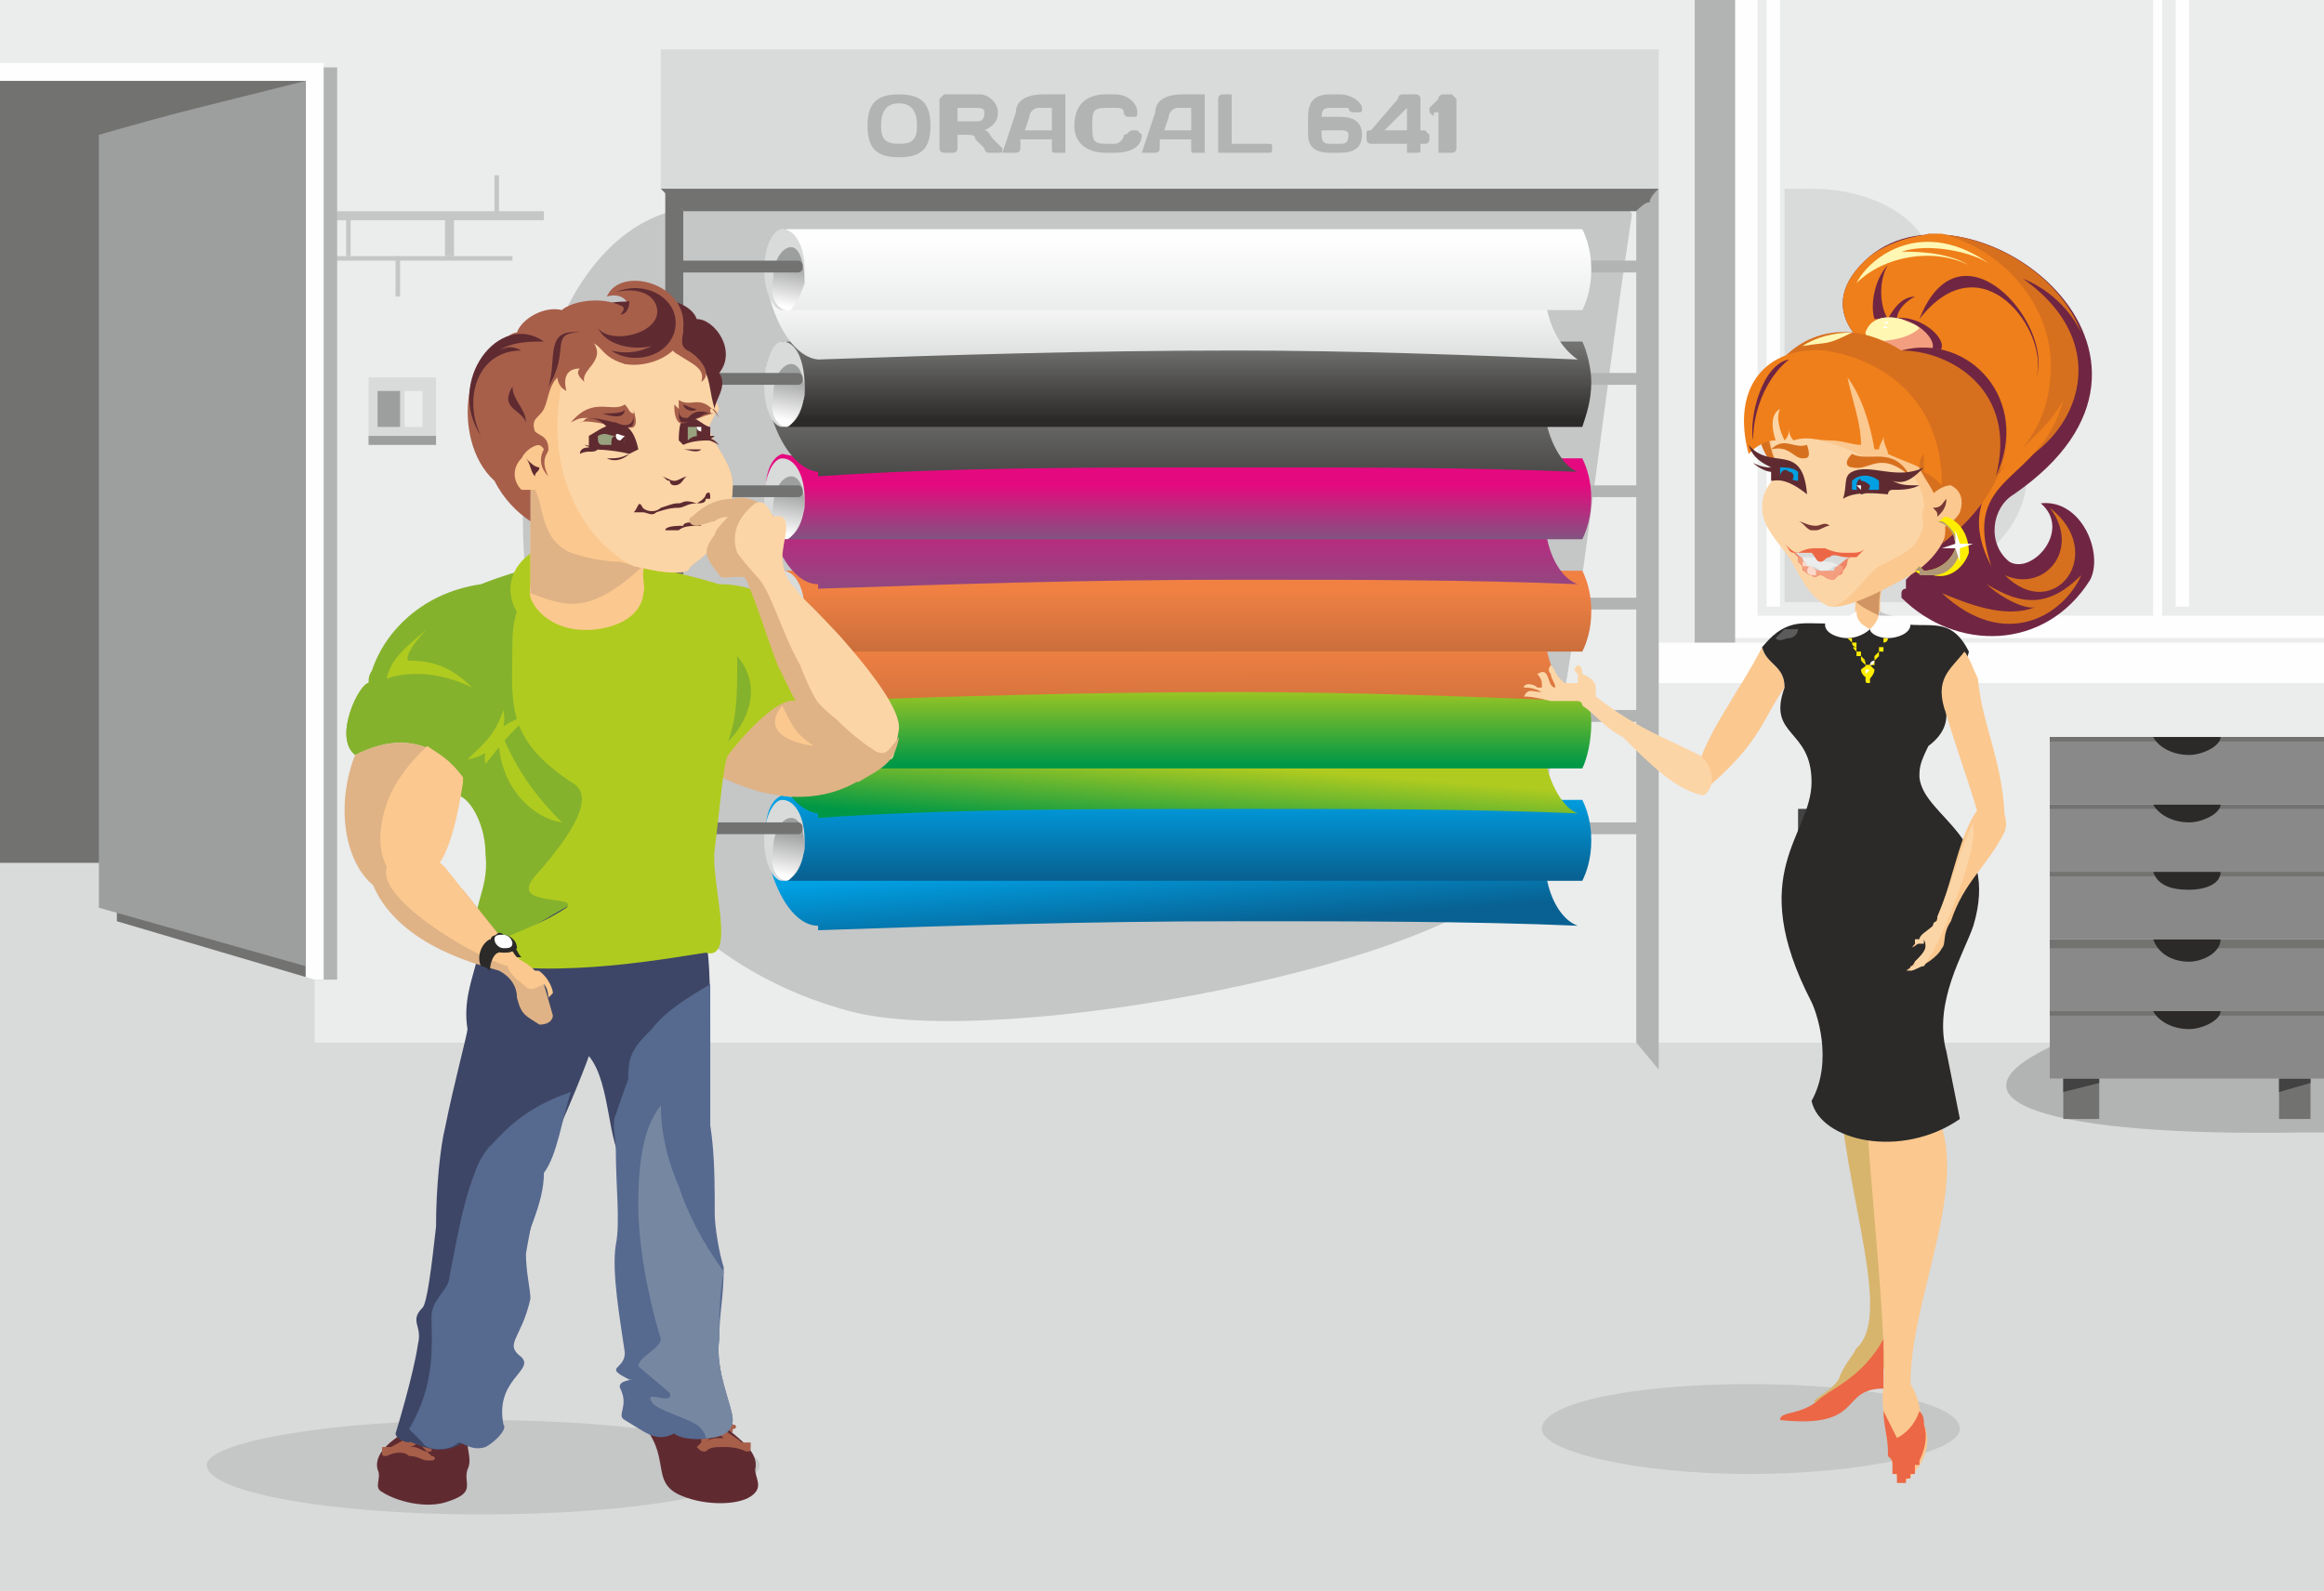 <?xml version="1.0" encoding="UTF-8"?>
<!DOCTYPE svg PUBLIC "-//W3C//DTD SVG 1.1//EN" "http://www.w3.org/Graphics/SVG/1.1/DTD/svg11.dtd">
<!-- Creator: CorelDRAW X7 -->
<svg xmlns="http://www.w3.org/2000/svg" xml:space="preserve" width="517px" height="354px" version="1.1" shape-rendering="geometricPrecision" text-rendering="geometricPrecision" image-rendering="optimizeQuality" fill-rule="evenodd" clip-rule="evenodd"
viewBox="0 0 517 354"
 xmlns:xlink="http://www.w3.org/1999/xlink">
 <defs>
     <linearGradient id="id0" gradientUnits="userSpaceOnUse" x1="284.638" y1="188.692" x2="285.924" y2="205.303">
      <stop offset="0" stop-opacity="1" stop-color="#00A0E3"/>
      <stop offset="1" stop-opacity="1" stop-color="#086192"/>
     </linearGradient>
     <linearGradient id="id1" gradientUnits="userSpaceOnUse" x1="258.33" y1="176.862" x2="258.33" y2="195.404">
      <stop offset="0" stop-opacity="1" stop-color="#00A0E3"/>
      <stop offset="1" stop-opacity="1" stop-color="#086192"/>
     </linearGradient>
     <linearGradient id="id2" gradientUnits="userSpaceOnUse" x1="177.038" y1="185.261" x2="175.333" y2="195.042">
      <stop offset="0" stop-opacity="1" stop-color="#9D9E9E"/>
      <stop offset="1" stop-opacity="1" stop-color="#FEFEFE"/>
     </linearGradient>
     <linearGradient id="id3" gradientUnits="userSpaceOnUse" x1="256.155" y1="185.368" x2="257.404" y2="169.011">
      <stop offset="0" stop-opacity="1" stop-color="#009846"/>
      <stop offset="1" stop-opacity="1" stop-color="#B0CB1F"/>
     </linearGradient>
     <linearGradient id="id4" gradientUnits="userSpaceOnUse" x1="258.33" y1="170.066" x2="258.33" y2="151.524">
      <stop offset="0" stop-opacity="1" stop-color="#009846"/>
      <stop offset="1" stop-opacity="1" stop-color="#B0CB1F"/>
     </linearGradient>
     <linearGradient id="id5" gradientUnits="userSpaceOnUse" x1="177.038" y1="159.922" x2="175.333" y2="169.702">
      <stop offset="0" stop-opacity="1" stop-color="#9D9E9E"/>
      <stop offset="1" stop-opacity="1" stop-color="#FEFEFE"/>
     </linearGradient>
     <linearGradient id="id6" gradientUnits="userSpaceOnUse" x1="302.674" y1="143.216" x2="302.729" y2="160.083">
      <stop offset="0" stop-opacity="1" stop-color="#F08143"/>
      <stop offset="1" stop-opacity="1" stop-color="#CC6F3C"/>
     </linearGradient>
     <linearGradient id="id7" gradientUnits="userSpaceOnUse" x1="295.862" y1="131.24" x2="295.862" y2="144.287">
      <stop offset="0" stop-opacity="1" stop-color="#F08143"/>
      <stop offset="1" stop-opacity="1" stop-color="#CC6F3C"/>
     </linearGradient>
     <linearGradient id="id8" gradientUnits="userSpaceOnUse" x1="177.038" y1="134.582" x2="175.333" y2="144.363">
      <stop offset="0" stop-opacity="1" stop-color="#9D9E9E"/>
      <stop offset="1" stop-opacity="1" stop-color="#FEFEFE"/>
     </linearGradient>
     <linearGradient id="id9" gradientUnits="userSpaceOnUse" x1="273.524" y1="106.517" x2="273.524" y2="137.42">
      <stop offset="0" stop-opacity="1" stop-color="#E5097F"/>
      <stop offset="1" stop-opacity="1" stop-color="#7A5980"/>
     </linearGradient>
     <linearGradient id="id10" gradientUnits="userSpaceOnUse" x1="264.272" y1="107.89" x2="264.272" y2="120.939">
      <stop offset="0" stop-opacity="1" stop-color="#E5097F"/>
      <stop offset="1" stop-opacity="1" stop-color="#7A5980"/>
     </linearGradient>
     <linearGradient id="id11" gradientUnits="userSpaceOnUse" x1="177.038" y1="109.245" x2="175.333" y2="119.026">
      <stop offset="0" stop-opacity="1" stop-color="#9D9E9E"/>
      <stop offset="1" stop-opacity="1" stop-color="#FEFEFE"/>
     </linearGradient>
     <linearGradient id="id12" gradientUnits="userSpaceOnUse" x1="262.528" y1="89.367" x2="262.529" y2="118.192">
      <stop offset="0" stop-opacity="1" stop-color="#727271"/>
      <stop offset="1" stop-opacity="1" stop-color="#2B2A29"/>
     </linearGradient>
     <linearGradient id="id13" gradientUnits="userSpaceOnUse" x1="253.284" y1="76.987" x2="253.284" y2="93.469">
      <stop offset="0" stop-opacity="1" stop-color="#727271"/>
      <stop offset="1" stop-opacity="1" stop-color="#2B2A29"/>
     </linearGradient>
     <linearGradient id="id14" gradientUnits="userSpaceOnUse" x1="177.038" y1="83.906" x2="175.333" y2="93.686">
      <stop offset="0" stop-opacity="1" stop-color="#9D9E9E"/>
      <stop offset="1" stop-opacity="1" stop-color="#FEFEFE"/>
     </linearGradient>
     <linearGradient id="id15" gradientUnits="userSpaceOnUse" x1="295.175" y1="64.625" x2="295.175" y2="81.794">
      <stop offset="0" stop-opacity="1" stop-color="#FEFEFE"/>
      <stop offset="1" stop-opacity="1" stop-color="#D9DADA"/>
     </linearGradient>
     <linearGradient id="id16" gradientUnits="userSpaceOnUse" x1="229.248" y1="68.746" x2="229.248" y2="53.638">
      <stop offset="0" stop-opacity="1" stop-color="#EBECEC"/>
      <stop offset="1" stop-opacity="1" stop-color="#FEFEFE"/>
     </linearGradient>
     <linearGradient id="id17" gradientUnits="userSpaceOnUse" x1="177.038" y1="58.567" x2="175.333" y2="68.348">
      <stop offset="0" stop-opacity="1" stop-color="#9D9E9E"/>
      <stop offset="1" stop-opacity="1" stop-color="#FEFEFE"/>
     </linearGradient>
 </defs>
 <g id="Слой_x0020_1">
  <g id="_717430928">
   <polygon fill="#EBECEC" points="0,0 517,0 517,354 0,354 "/>
   <polygon fill="#D9DADA" points="517,232 0,232 0,354 517,354 "/>
   <path fill="#C5C6C6" d="M157 46c9,0 208,-10 206,2 -9,59 -15,127 -25,145 -11,21 -116,41 -149,32 -94,-25 -88,-179 -32,-179z"/>
   <g>
    <polygon fill="#FEFEFE" points="517,152 377,152 377,0 517,0 "/>
    <polygon fill="#EBECEC" points="479,0 479,137 391,137 391,0 "/>
    <polygon fill="#EBECEC" points="517,137 481,137 481,0 517,0 "/>
    <polygon fill="#FEFEFE" points="487,0 487,135 484,135 484,0 "/>
    <polygon fill="#EBECEC" points="377,142 517,142 517,144 377,144 "/>
    <path fill="#B2B3B3" d="M386 0l0 52c0,32 0,63 0,95 -1,1 -3,1 -4,2 -2,1 -3,2 -5,3 0,-34 0,-67 0,-100l0 -52 9 0z"/>
    <polygon fill="#FEFEFE" points="369,143 517,143 517,152 369,152 "/>
    <path fill="#D9DADA" d="M403 42c15,0 27,8 27,18 0,2 -1,3 -1,5 8,3 13,9 13,16 0,2 0,4 -1,6 6,5 10,11 10,18 0,8 -4,14 -10,19 2,3 3,6 3,10 0,0 0,0 0,0l-44 0c-1,0 -2,0 -3,0l0 -92c1,0 2,0 2,0l0 0 0 0 0 0 1 0 0 0 0 0 0 0 0 0 0 0 0 0 0 0 0 0 0 0 0 0 0 0 0 0 0 0 0 0 0 0 0 0 0 0 0 0 0 0 0 0 0 0 0 0 0 0 0 0 0 0 0 0 1 0 0 0 0 0 0 0 0 0 0 0 0 0c1,0 1,0 2,0z"/>
    <polygon fill="#FEFEFE" points="396,0 396,135 393,135 393,0 "/>
   </g>
   <path fill="#B2B3B3" d="M457 232c0,1 -1,1 -1,1 -25,12 0,20 56,19 2,0 3,0 5,0l0 -20 -60 0z"/>
   <g>
    <polygon fill="#727271" points="514,240 507,240 507,249 514,249 "/>
    <polygon fill="#434242" points="514,240 507,240 507,243 514,241 "/>
    <polygon fill="#727271" points="467,240 459,240 459,249 467,249 "/>
    <polygon fill="#434242" points="467,240 459,240 459,243 467,241 "/>
    <polygon fill="#898989" points="456,240 517,240 517,225 456,225 "/>
    <polygon fill="#727271" points="456,226 517,226 517,225 456,225 "/>
    <path fill="#2B2A29" d="M494 225l-15 0c1,2 4,4 8,4 3,0 7,-2 7,-4z"/>
    <polygon fill="#898989" points="456,225 517,225 517,209 456,209 "/>
    <polygon fill="#727271" points="456,211 517,211 517,209 456,209 "/>
    <path fill="#2B2A29" d="M494 209l-15 0c1,3 4,5 8,5 3,0 7,-2 7,-5z"/>
    <polygon fill="#898989" points="456,209 517,209 517,194 456,194 "/>
    <polygon fill="#727271" points="456,195 517,195 517,194 456,194 "/>
    <path fill="#2B2A29" d="M494 194l-15 0c1,3 4,4 8,4 3,0 7,-1 7,-4z"/>
    <polygon fill="#898989" points="456,194 517,194 517,179 456,179 "/>
    <polygon fill="#727271" points="456,180 517,180 517,179 456,179 "/>
    <path fill="#2B2A29" d="M494 179l-15 0c1,2 4,4 8,4 3,0 7,-2 7,-4z"/>
    <polygon fill="#898989" points="456,179 517,179 517,164 456,164 "/>
    <polygon fill="#727271" points="456,165 517,165 517,164 456,164 "/>
    <path fill="#2B2A29" d="M494 164l-15 0c1,2 4,4 8,4 3,0 7,-2 7,-4z"/>
   </g>
   <g>
    <polygon fill="#C5C6C6" points="114,57 52,57 52,58 114,58 "/>
    <polygon fill="#C5C6C6" points="121,47 69,47 69,49 121,49 "/>
    <polygon fill="#C5C6C6" points="73,37 52,37 52,39 73,39 "/>
    <polygon fill="#C5C6C6" points="99,48 99,57 101,57 101,48 "/>
    <polygon fill="#C5C6C6" points="77,48 77,57 78,57 78,48 "/>
    <polygon fill="#C5C6C6" points="88,57 88,66 89,66 89,57 "/>
    <polygon fill="#C5C6C6" points="110,39 110,48 111,48 111,39 "/>
    <polygon fill="#C5C6C6" points="66,38 66,47 67,47 67,38 "/>
    <g>
     <polygon fill="#D9DADA" points="82,84 97,84 97,99 82,99 "/>
     <polygon fill="#9D9E9E" points="82,97 97,97 97,99 82,99 "/>
     <polygon fill="#9D9E9E" points="84,87 89,87 89,95 84,95 "/>
     <polygon fill="#EBECEC" points="90,87 94,87 94,95 90,95 "/>
    </g>
    <polygon fill="#B2B3B3" points="0,15 75,15 75,218 0,218 "/>
    <polygon fill="#FEFEFE" points="0,14 72,14 72,218 0,218 "/>
    <polygon fill="#727271" points="0,18 68,18 68,218 0,218 "/>
    <polygon fill="#D9DADA" points="0,192 26,192 26,205 70,218 70,313 0,313 "/>
    <path fill="#9D9E9E" d="M22 30c7,-2 14,-4 22,-6 8,-2 16,-4 24,-6 0,32 0,65 0,98l0 99 -46 -13c0,-29 0,-57 0,-86 0,-29 0,-57 0,-86z"/>
   </g>
   <polygon fill="#B2B3B3" points="364,47 369,42 369,238 364,232 "/>
   <g>
    <g>
     <polygon fill="#D9DADA" points="147,11 369,11 369,42 147,42 "/>
     <path fill="#727271" d="M152 47c35,0 71,0 106,0 35,0 71,0 106,0 1,-1 2,-2 3,-2 0,-1 1,-2 2,-3 -37,0 -74,0 -111,0 -37,0 -74,0 -111,0 1,1 2,2 3,3 0,0 1,1 2,2z"/>
    </g>
    <path fill="#B2B3B3" fill-rule="nonzero" d="M200 23c3,0 4,2 4,5 0,3 -1,4 -4,4 -3,0 -4,-1 -4,-4 0,-3 1,-5 4,-5zm-7 5c0,5 2,7 7,7 5,0 7,-2 7,-7 0,-5 -2,-7 -7,-7 -5,0 -7,2 -7,7zm22 2c1,0 2,0 2,1l2 2c0,1 1,1 1,1l2 0c1,0 1,0 1,-1l-2 -2c-1,-1 -1,-2 -2,-2 2,-1 3,-2 3,-4 0,-2 -2,-4 -4,-4l-8 0c0,0 -1,1 -1,1l0 11c0,1 1,1 1,1l2 0c0,0 1,0 1,-1l0 -3 2 0zm2 -6c1,0 2,0 2,1 0,2 -1,2 -2,2l-4 0 0 -3 4 0zm6 10c0,0 0,0 1,0l2 0c0,0 1,0 1,-1l0 -2 7 0 0 2c0,1 0,1 1,1l2 0c0,0 0,0 0,0l0 -12c0,0 0,-1 0,-1l-5 0c-3,0 -6,1 -6,4l-3 9zm6 -8c0,-1 1,-2 2,-2l3 0 0 5 -6 0 1 -3zm10 2c0,4 3,6 7,6l2 0c3,0 6,-1 6,-4 0,0 -1,-1 -1,-1l-1 0c-1,0 -1,1 -2,1 0,1 -1,2 -2,2l-2 0c-3,0 -3,-1 -3,-4 0,-3 0,-4 3,-4l2 0c1,0 2,0 2,1 0,1 1,1 1,1l1 0c1,0 1,0 1,-1 0,-2 -2,-4 -5,-4l-2 0c-4,0 -7,2 -7,7zm15 6c0,0 0,0 1,0l2 0c0,0 1,0 1,-1l0 -2 7 0 0 2c0,1 0,1 1,1l2 0c0,0 0,0 0,0l0 -12c0,0 0,-1 0,-1l-5 0c-3,0 -6,1 -6,4l-3 9zm6 -8c0,-1 1,-2 2,-2l3 0 0 5 -6 0 1 -3zm12 -5c-1,0 -1,1 -1,1l0 12c0,0 0,0 1,0l10 0c1,0 1,0 1,-1l0 0c0,-1 0,-1 -1,-1l-8 0 0 -10c0,0 0,-1 0,-1l-2 0zm22 5l0 0c0,-2 1,-2 2,-2l2 0c1,0 2,0 2,0 0,1 1,1 1,1l1 0c1,0 1,0 1,-1 0,-1 -2,-3 -5,-3l-2 0c-3,0 -5,1 -5,5l0 4c0,3 2,4 5,4l2 0c3,0 5,-1 5,-4 0,-3 -2,-4 -5,-4l-4 0zm4 3c1,0 2,0 2,1 0,2 -1,2 -2,2l-2 0c-1,0 -2,0 -2,-2l0 -1 4 0zm6 2c0,1 1,1 1,1l8 0 0 2c0,0 0,0 0,0l2 0c1,0 1,0 1,-1l0 -1 1 0c0,0 1,0 1,-1l0 -1c0,0 -1,-1 -1,-1l-1 0 0 -7c0,0 0,-1 -1,-1l-3 0c0,0 -1,0 -1,1l-6 7c-1,0 -1,0 -1,1l0 1zm9 -2l-5 0 5 -5 0 5zm8 -8c0,0 -1,0 -1,1l-2 2c0,0 -1,0 0,0l0 1c1,1 1,1 1,0l1 0 0 9c0,0 1,0 1,0l2 0c0,0 1,0 1,-1l0 -11c0,0 -1,-1 -1,-1l-2 0z"/>
   </g>
   <g>
    <rect fill="#B2B3B3" x="338" y="58" width="28.546" height="2.629" rx="1" ry="1"/>
    <rect fill="#B2B3B3" x="338" y="83" width="28.546" height="2.629" rx="1" ry="1"/>
    <rect fill="#B2B3B3" x="338" y="108" width="28.546" height="2.629" rx="1" ry="1"/>
    <rect fill="#B2B3B3" x="338" y="133" width="28.546" height="2.629" rx="1" ry="1"/>
    <rect fill="#B2B3B3" x="338" y="158" width="28.546" height="2.629" rx="1" ry="1"/>
    <rect fill="#B2B3B3" x="338" y="183" width="28.546" height="2.629" rx="1" ry="1"/>
   </g>
   <g>
    <path fill="url(#id0)" d="M336 184c-20,1 -41,1 -63,1 -22,0 -43,0 -63,-1l-36 -7c-8,3 -2,29 8,29l0 1c29,-1 60,-2 93,-2 26,0 52,0 76,1 -3,-1 -6,-5 -7,-11 0,-5 2,-10 5,-11l-13 0z"/>
    <path fill="url(#id1)" d="M175 178l177 0c1,2 2,5 2,9 0,4 -1,7 -2,9l-177 0 0 -18z"/>
    <path fill="#D9DADA" d="M170 187c0,5 2,9 4,9 3,0 5,-4 5,-9 0,-5 -2,-9 -5,-9 -2,0 -4,4 -4,9z"/>
    <path fill="url(#id2)" d="M172 189c0,-4 2,-7 4,-7 2,0 3,3 3,7 -1,4 -3,7 -4,7 -2,0 -4,-3 -3,-7z"/>
    <path fill="url(#id3)" d="M336 159c-20,0 -41,1 -63,1 -22,0 -43,-1 -63,-1l-36 -7c-8,3 -2,28 8,29l0 1c29,-2 60,-2 93,-2 26,0 52,0 76,1 -3,-1 -6,-6 -7,-11 0,-6 2,-10 5,-11l-13 0z"/>
    <path fill="url(#id4)" d="M175 171l177 0c1,-2 2,-6 2,-10 0,-3 -1,-7 -2,-9l-177 0 0 19z"/>
    <path fill="#D9DADA" d="M170 162c0,5 2,9 4,9 3,0 5,-4 5,-9 0,-6 -2,-10 -5,-10 -2,0 -4,4 -4,10z"/>
    <path fill="url(#id5)" d="M172 164c0,-4 2,-7 4,-7 2,0 3,3 3,7 -1,4 -3,7 -4,7 -2,0 -4,-3 -3,-7z"/>
    <path fill="url(#id6)" d="M336 133c-20,1 -41,1 -63,1 -22,0 -43,0 -63,-1l-36 -6c-8,3 -2,28 8,29l0 0c29,-1 60,-2 93,-2 26,0 52,1 76,2 -3,-2 -6,-6 -7,-12 0,-5 2,-9 5,-11l-13 0z"/>
    <path fill="url(#id7)" d="M175 127l177 0c1,2 2,5 2,9 0,4 -1,7 -2,9l-177 0 0 -18z"/>
    <path fill="#D9DADA" d="M170 136c0,5 2,10 4,10 3,0 5,-5 5,-10 0,-5 -2,-9 -5,-9 -2,0 -4,4 -4,9z"/>
    <path fill="url(#id8)" d="M172 138c0,-4 2,-7 4,-7 2,0 3,4 3,8 -1,3 -3,7 -4,6 -2,0 -4,-3 -3,-7z"/>
    <path fill="url(#id9)" d="M336 108c-20,1 -41,1 -63,1 -22,0 -43,0 -63,-1l-36 -7c-8,3 -2,29 8,29l0 1c29,-1 60,-2 93,-2 26,0 52,0 76,1 -3,-1 -6,-5 -7,-11 0,-5 2,-10 5,-11l-13 0z"/>
    <path fill="url(#id10)" d="M175 102l177 0c1,2 2,5 2,9 0,4 -1,7 -2,9l-177 0 0 -18z"/>
    <path fill="#D9DADA" d="M170 111c0,5 2,9 4,9 3,0 5,-4 5,-9 0,-5 -2,-9 -5,-9 -2,0 -4,4 -4,9z"/>
    <path fill="url(#id11)" d="M172 113c0,-4 2,-7 4,-7 2,0 3,3 3,7 -1,4 -3,7 -4,7 -2,0 -4,-3 -3,-7z"/>
    <path fill="url(#id12)" d="M336 83c-20,0 -41,1 -63,1 -22,0 -43,-1 -63,-1l-36 -7c-8,3 -2,28 8,29l0 1c29,-2 60,-2 93,-2 26,0 52,0 76,1 -3,-1 -6,-6 -7,-11 0,-6 2,-10 5,-11l-13 0z"/>
    <path fill="url(#id13)" d="M175 76l177 0c1,2 2,6 2,9 0,4 -1,7 -2,10l-177 0 0 -19z"/>
    <path fill="#D9DADA" d="M170 86c0,5 2,9 4,9 3,0 5,-4 5,-9 0,-6 -2,-10 -5,-10 -2,0 -4,4 -4,10z"/>
    <path fill="url(#id14)" d="M172 88c0,-4 2,-7 4,-7 2,0 3,3 3,7 -1,4 -3,7 -4,7 -2,0 -4,-3 -3,-7z"/>
    <path fill="url(#id15)" d="M336 57c-20,1 -41,1 -63,1 -22,0 -43,0 -63,-1l-36 -6c-8,3 -2,28 8,29l0 0c29,-1 60,-2 93,-2 26,0 52,1 76,2 -3,-2 -6,-6 -7,-12 0,-5 2,-9 5,-11l-13 0z"/>
    <path fill="url(#id16)" d="M175 51l177 0c1,2 2,5 2,9 0,4 -1,7 -2,9l-177 0 0 -18z"/>
    <path fill="#D9DADA" d="M170 60c0,5 2,9 4,9 3,0 5,-4 5,-9 0,-5 -2,-9 -5,-9 -2,0 -4,4 -4,9z"/>
    <path fill="url(#id17)" d="M172 62c0,-4 2,-7 4,-7 2,0 3,4 3,8 -1,3 -3,7 -4,6 -2,0 -4,-3 -3,-7z"/>
   </g>
   <polygon fill="#727271" points="152,47 148,42 148,238 152,232 "/>
   <rect fill="#727271" x="150" y="58" width="28.546" height="2.629" rx="1" ry="1"/>
   <rect fill="#727271" x="150" y="83" width="28.546" height="2.629" rx="1" ry="1"/>
   <rect fill="#727271" x="150" y="108" width="28.546" height="2.629" rx="1" ry="1"/>
   <rect fill="#727271" x="150" y="133" width="28.546" height="2.629" rx="1" ry="1"/>
   <rect fill="#727271" x="150" y="158" width="28.546" height="2.629" rx="1" ry="1"/>
   <rect fill="#727271" x="150" y="183" width="28.546" height="2.629" rx="1" ry="1"/>
   <g>
    <path fill="#C5C6C6" d="M107 316c35,0 62,5 62,10 0,6 -27,11 -62,11 -34,0 -61,-5 -61,-11 0,-5 27,-10 61,-10z"/>
    <polygon fill="#FEFEFE" points="149,68 139,68 139,70 149,70 "/>
    <polygon fill="#FEFEFE" points="149,71 139,71 139,73 149,73 "/>
    <polygon fill="#FEFEFE" points="149,73 139,73 139,75 149,75 "/>
    <polygon fill="#FEFEFE" points="149,76 139,76 139,78 149,78 "/>
    <polygon fill="#FEFEFE" points="149,78 139,78 139,80 149,80 "/>
    <polygon fill="#FEFEFE" points="149,81 139,81 139,83 149,83 "/>
    <polygon fill="#FEFEFE" points="149,83 139,83 139,85 149,85 "/>
    <polygon fill="#FEFEFE" points="149,86 139,86 139,88 149,88 "/>
    <polygon fill="#FEFEFE" points="149,88 139,88 139,90 149,90 "/>
    <polygon fill="#FEFEFE" points="149,91 139,91 139,93 149,93 "/>
    <polygon fill="#FEFEFE" points="136,68 126,68 126,70 136,70 "/>
    <polygon fill="#FEFEFE" points="136,71 126,71 126,73 136,73 "/>
    <polygon fill="#FEFEFE" points="136,73 126,73 126,75 136,75 "/>
    <polygon fill="#FEFEFE" points="136,76 126,76 126,78 136,78 "/>
    <polygon fill="#FEFEFE" points="136,78 126,78 126,80 136,80 "/>
    <polygon fill="#FEFEFE" points="136,81 126,81 126,83 136,83 "/>
    <polygon fill="#FEFEFE" points="136,83 126,83 126,85 136,85 "/>
    <polygon fill="#FEFEFE" points="136,86 126,86 126,88 136,88 "/>
    <polygon fill="#FEFEFE" points="136,88 126,88 126,90 136,90 "/>
    <polygon fill="#FEFEFE" points="136,91 126,91 126,93 136,93 "/>
    <path fill="#5F2B31" d="M100 305c-7,1 -5,3 -5,6 -1,1 -2,3 -2,5 0,0 -1,1 -2,2 -3,2 -8,5 -7,9 1,2 -1,4 1,5 3,2 10,4 15,2 6,-2 3,-4 4,-7 1,-2 0,-4 0,-6 4,-1 6,-6 5,-8 -1,-2 0,-1 -1,-2 1,-3 -2,-6 -8,-6z"/>
    <path fill="#A75F4A" d="M87 322c0,0 0,0 0,0 2,-1 3,-2 5,-2 0,0 0,0 0,0 -1,0 -1,0 -2,0 0,0 0,0 0,0 0,0 0,0 0,0 0,0 0,0 0,0 0,0 0,0 0,0 0,0 0,0 0,0 0,0 0,0 0,0 0,0 -1,0 -1,0 0,-1 0,-1 0,-1 0,0 0,0 1,-1 0,0 0,0 0,0 1,0 2,0 3,1 0,0 0,0 1,0 2,0 4,0 5,0 1,0 1,1 1,1 0,1 -1,1 -1,1 -1,0 -3,0 -4,0 1,0 1,1 1,1 0,1 0,1 0,1 0,0 -1,0 -1,0 1,1 1,1 1,1 1,0 1,1 0,1 0,0 0,0 -1,0 -1,0 -2,-1 -4,-1 -1,-1 -3,-1 -5,0 -1,0 -1,0 -1,-1 0,0 0,-1 0,-1 1,0 2,0 2,0zm6 -1c0,0 -1,1 -2,1 0,0 1,0 1,0 1,0 2,1 3,1 0,0 0,0 0,0 -1,-1 -1,-1 -1,-1 0,-1 -1,-1 -1,-1z"/>
    <path fill="#3D4666" d="M120 260c0,10 -4,20 -8,32 -3,8 -7,20 -9,29 -6,4 -12,-1 -12,0 -1,0 -3,-1 -3,-2 0,0 4,-13 5,-20 1,-4 -2,-5 1,-8 1,-1 2,-9 3,-18 0,-9 1,-18 2,-22 2,-10 5,-21 5,-22 -1,-6 1,-11 2,-15 0,-6 1,-11 8,-12 7,-1 17,-2 25,-2 8,0 15,2 17,5 2,5 2,15 2,25 0,10 0,21 0,28 -4,3 -12,12 -19,1 -4,-4 -3,-18 -8,-24 -1,3 -7,18 -11,25z"/>
    <path fill="#56698F" d="M121 261c0,7 -4,14 -7,23 -5,-5 -9,-12 -9,-18 0,-7 3,-10 7,-14 4,-4 9,-7 15,-9 -2,6 -3,14 -6,18z"/>
    <path fill="#56698F" d="M142 258c1,1 1,1 2,2 0,0 0,0 0,0 0,0 0,0 0,0 0,0 0,0 0,0 0,0 0,0 1,0 0,0 0,0 0,0 0,0 0,0 0,0 0,0 0,0 0,0 0,1 1,1 2,1 0,0 0,0 0,0 0,0 0,0 0,0 0,0 0,0 0,0 0,0 0,0 0,0 0,0 0,0 0,0 1,0 1,1 2,1 0,0 0,0 0,0 0,0 0,0 0,0 0,0 0,0 0,0 0,0 1,0 1,0 0,0 0,0 0,0 0,-1 1,-1 1,-1 0,0 0,0 0,0 1,0 1,0 1,0 0,0 0,0 0,0 0,0 0,0 0,0 0,0 0,0 0,0 0,0 1,0 1,-1 0,0 0,0 0,0 0,0 1,0 1,0 0,0 0,0 0,0 0,0 0,0 0,0 0,0 0,0 0,0 0,0 0,0 0,0 0,0 0,0 0,0 1,0 1,0 1,-1 0,0 0,0 0,0 0,0 1,0 1,0 0,0 0,0 0,0 0,0 0,0 0,0 0,0 0,0 0,0 0,0 0,0 0,0 0,0 0,0 0,0 0,0 0,0 0,0 0,0 0,0 0,0 0,0 0,0 0,0 0,0 0,0 0,-1 0,0 1,0 1,0 0,0 0,0 0,0 0,0 0,0 0,0 0,0 0,0 0,0 0,0 0,0 0,0 0,0 0,0 0,0 0,0 0,0 0,0 0,0 0,0 0,0 0,0 0,0 0,0 0,0 1,0 1,0 0,0 0,0 0,0 0,0 0,0 0,-1 0,0 0,0 0,0 0,0 0,0 0,0 0,0 0,0 0,0 0,0 0,0 0,0 0,0 0,0 0,0 0,-5 0,-11 0,-18 0,-7 0,-14 0,-20 -5,3 -10,6 -13,10 -4,4 -6,6 -5,14 0,8 1,11 2,15z"/>
    <path fill="#56698F" d="M120 256c0,1 0,1 0,2 0,0 0,0 0,0 0,0 0,0 0,0 0,0 0,0 0,0 0,2 0,3 0,4 0,0 0,0 0,0 0,2 -2,11 -3,17 0,4 1,8 1,10 -2,9 -6,10 -2,13 3,3 -6,5 -4,15 1,1 -2,4 -4,5 -3,1 -5,-1 -6,-1 -2,2 -7,2 -8,0 -1,-1 -2,-2 -3,-3 6,-10 5,-19 5,-25 0,-4 4,-6 4,-9 2,-10 4,-23 9,-29 3,1 7,2 11,1z"/>
    <path fill="#5F2B31" d="M154 305c5,1 5,3 5,5 1,2 1,4 1,6 0,0 1,1 2,2 2,2 7,5 6,9 0,2 2,4 -1,6 -3,2 -10,2 -15,0 -8,-3 -2,-9 -10,-17 -1,-1 2,-2 2,-4 1,-1 1,-1 1,-2 -1,-3 1,-6 9,-5z"/>
    <path fill="#A75F4A" d="M165 321c0,0 0,0 0,0 -1,-1 -3,-2 -4,-3 0,0 0,0 0,0 0,0 1,0 1,0 0,0 0,0 0,0 0,0 0,0 0,0 0,0 0,0 0,0 0,0 0,0 0,0 0,0 0,0 0,0 0,0 0,0 0,0 1,1 1,1 1,0 1,0 1,-1 0,-1 0,0 0,0 0,0 0,0 0,0 0,0 -1,-1 -2,-1 -3,0 0,0 -1,0 -1,0 -2,0 -4,-1 -5,-1 -1,0 -1,1 -1,1 0,1 0,1 1,1 1,0 2,0 3,0 0,1 -1,1 -1,2 0,0 0,0 0,1 0,0 1,0 1,0 -1,0 -1,0 -1,0 -1,1 -1,1 -1,1 1,1 1,1 2,1 1,-1 2,-1 4,-1 1,0 3,0 5,1 1,0 1,0 1,-1 0,0 0,-1 0,-1 -1,0 -1,0 -2,0zm-6 -2c1,0 2,1 2,1 0,0 0,0 -1,0 -1,0 -2,0 -3,1 0,0 0,0 0,0 1,-1 1,-1 2,-2 0,0 0,0 0,0z"/>
    <path fill="#56698F" d="M155 241c4,7 4,19 4,29 0,3 1,9 2,12 0,7 -1,10 -1,16 -1,7 3,15 3,18 0,5 -11,5 -13,3 -4,2 -6,0 -11,-3 -2,-1 1,-3 -1,-7 -1,-2 4,-2 2,-2 -6,-3 -1,-2 -1,-6 -1,-7 -3,-18 -2,-24 1,-5 0,-13 0,-21 0,-3 -1,-6 0,-8 11,-33 12,-17 18,-7z"/>
    <path fill="#7688A1" d="M161 279c0,1 0,2 0,3 0,-1 0,-2 0,-3zm0 4c-1,5 -1,10 -1,15 -1,7 3,15 3,18 0,3 -3,4 -6,4 0,0 0,-1 -1,-2 -1,-2 -10,-4 -11,-6 -2,-3 5,1 4,-2 -1,-1 -6,-5 -7,-6 0,-2 5,-4 5,-6 -3,-10 -5,-21 -5,-30 0,-9 1,-17 5,-22 0,5 1,11 4,18 2,6 5,12 10,19z"/>
    <path fill="#DFB386" d="M139 157c20,20 42,27 57,13 -2,-11 -22,-20 -44,-20l-13 7z"/>
    <path fill="#85B22D" d="M82 152c-2,0 -8,12 -3,16 4,-2 15,-7 24,5 0,1 0,2 -1,4 3,1 6,7 6,13 1,9 -4,11 -2,24 1,-1 32,-20 36,-20 -5,-8 -2,-16 -1,-22 -5,-7 5,-14 7,-14 4,-1 14,-1 20,0 0,-2 7,-3 4,-9 -3,-6 -4,-18 -15,-15 -6,2 -21,-12 -38,-8 -3,1 -7,2 -12,4 -14,2 -23,12 -25,22z"/>
    <path fill="#85B22D" d="M82 152c-2,0 -8,12 -3,16 4,-2 15,-7 24,5 0,1 0,2 -1,4 1,0 1,0 1,0l5 0 0 -28 -25 0c-1,1 -1,2 -1,3z"/>
    <path fill="#B0CB1F" d="M127 174c6,3 0,12 -8,21 -6,7 10,4 7,7 -9,6 -19,7 -20,12 18,4 44,-1 51,-2 7,2 1,-16 2,-23 1,-8 2,-20 3,-21 3,-4 11,-13 15,-12 6,-16 -4,-26 -17,-26 -20,-6 -46,-10 -46,13 0,13 -2,21 13,31z"/>
    <path fill="#B0CB1F" d="M86 151c6,-2 13,-1 19,2 -4,-4 -8,-6 -14,-6 -1,0 0,-3 4,-7 -6,5 -8,7 -9,11z"/>
    <path fill="#B0CB1F" d="M126 120c-21,4 -13,26 6,22 8,-1 13,-7 12,-12 -1,-5 -10,-12 -18,-10z"/>
    <path fill="#FBC88F" d="M128 123c-6,1 -11,5 -10,10 2,5 8,8 15,7 7,-1 11,-5 10,-10 -1,-5 -8,-8 -15,-7z"/>
    <path fill="#B0CB1F" d="M104 169c6,-1 9,-6 8,-11 -2,6 -5,8 -8,11z"/>
    <path fill="#B0CB1F" d="M119 159c-8,1 -12,7 -11,11 4,-5 7,-9 11,-11z"/>
    <path fill="#B0CB1F" d="M111 162c-1,12 7,20 14,21 -8,-8 -11,-14 -14,-21z"/>
    <path fill="#85B22D" d="M164 146c6,7 2,15 -2,19 2,-6 2,-10 2,-19z"/>
    <path fill="#FBC88F" d="M144 125c-9,-5 -17,-12 -26,-17 0,6 0,18 0,24 8,-1 22,10 25,0 1,-1 -1,-5 1,-7z"/>
    <path fill="#DFB386" d="M144 125c-9,-5 -17,-12 -26,-17 0,6 0,18 0,24 8,3 13,5 25,-6 1,-1 1,-1 1,-1z"/>
    <path fill="#A75F4A" d="M116 75c14,-1 11,3 15,11 3,2 6,5 7,10 3,8 -1,18 -8,20l-1 0c-3,-3 -7,-6 -11,-8 0,2 0,5 0,8 -3,-2 -6,-5 -8,-9 -10,-9 -7,-32 6,-32z"/>
    <g>
     <path fill="#FBC88F" d="M138 72c-12,1 -21,10 -20,20l0 0 0 0 0 0 0 0 0 0 0 0 0 0 0 0 0 0 0 0 0 0 0 0 0 0c0,2 1,4 1,5 0,0 0,0 0,0 0,0 0,0 1,1 0,0 0,0 0,0l0 0c0,0 0,0 0,1l0 0c0,0 0,0 0,0 -1,0 -3,1 -4,3 -2,2 -2,5 0,7 1,0 2,0 3,0 2,3 1,11 8,14 3,1 7,2 11,2 6,2 12,3 15,2 1,-2 3,-2 6,-6 2,-3 4,-8 4,-13 0,-5 -5,-10 -5,-12 -1,-1 1,-3 1,-4 2,-1 0,-2 0,-4 -1,-10 -10,-17 -21,-16zm-20 20c0,0 0,0 0,0l0 0z"/>
    </g>
    <path fill="#FCD5A6" d="M138 72c-3,0 -5,1 -7,2 -5,5 -7,13 -7,21 0,14 7,26 17,31 5,1 9,2 12,1 1,-2 3,-2 6,-6 2,-3 4,-8 4,-13 0,-5 -5,-10 -5,-12 -1,-1 1,-3 1,-4 2,-1 0,-2 0,-4 -1,-10 -10,-17 -21,-16z"/>
    <path fill="#5F2B31" d="M119 106c-1,-1 -1,-3 -2,-4 1,1 2,2 3,2 0,1 -1,1 -1,2z"/>
    <path fill="#5F2B31" d="M139 81c2,0 10,-6 13,-2 2,0 2,-1 5,4 1,2 1,5 2,8 0,-2 3,-5 1,-8 4,-5 -1,-12 -5,-12 -1,-3 -6,-5 -10,-4 -2,1 -11,-2 -15,4 -1,0 11,3 10,4 -1,1 -3,3 -1,6z"/>
    <path fill="#A75F4A" d="M130 85c-1,-1 -2,-2 -1,-3 -2,0 -4,1 -3,5 -2,-1 -2,-3 -2,-3 -2,2 -2,5 -3,7 -1,2 -3,2 -2,5 1,1 3,1 3,4 0,1 -2,2 0,6 -3,-3 -1,-6 -1,-6 -1,-2 -4,-1 -5,2 -2,-4 -1,-4 -1,-7 0,-3 -7,-5 -5,-9 -5,-3 2,-12 5,-12 1,-3 6,-6 10,-5 2,-2 11,-4 16,1 1,0 -11,4 -10,5 5,5 -2,7 -1,10z"/>
    <path fill="#A75F4A" d="M135 66c3,-7 18,-3 17,7 0,6 -8,9 -13,8 -7,-2 -4,-6 -12,-5 -1,-6 11,-5 12,-6 2,-3 -1,-5 -4,-4z"/>
    <path fill="#5F2B31" d="M137 65c7,-3 15,2 13,9 -2,6 -10,7 -14,4 4,1 7,0 9,-1 -4,1 -10,0 -12,-4 3,4 15,1 13,-5 -1,-3 -5,-4 -9,-3z"/>
    <path fill="#5F2B31" d="M129 74c-7,0 -2,4 -7,12 2,-6 -1,-13 7,-12z"/>
    <path fill="#5F2B31" d="M114 86c0,3 3,5 3,8 -1,-3 -6,-3 -3,-8z"/>
    <path fill="#A75F4A" d="M152 73c-1,1 -5,4 -1,6 3,2 6,3 5,6 3,-2 -1,-6 -3,-7 -2,-1 -1,-3 -1,-5z"/>
    <path fill="#5F2B31" d="M138 68c1,0 1,-1 2,-1 0,2 -1,3 -2,3 1,-1 1,-2 0,-2z"/>
    <path fill="#5F2B31" d="M147 106c1,0 2,1 3,1 1,0 2,-1 3,-1 -1,0 -1,2 -3,2 0,0 0,0 0,0 0,0 0,0 0,0 0,0 0,0 0,0 0,0 0,0 0,0 0,0 -1,0 -1,-1 -1,0 -1,-1 -2,-1z"/>
    <path fill="#5F2B31" d="M158 96c0,1 0,2 0,2 -1,0 -4,0 -6,1l-1 -1c0,-10 5,-3 7,-3l0 1z"/>
    <path fill="#98A27F" d="M153 98c0,-1 0,-2 0,-2 0,-1 0,-1 0,-1 2,0 2,0 3,0 1,1 0,2 0,2 -1,0 -2,0 -3,1z"/>
    <path fill="#5F2B31" d="M157 98c1,0 1,0 3,1 -1,-1 -2,-2 -3,-1z"/>
    <path fill="#5F2B31" d="M159 97c-1,0 -2,0 -3,0 0,0 0,0 0,0 1,1 2,1 3,0z"/>
    <path fill="#5F2B31" d="M152 100c2,0 2,0 4,0 -1,1 -3,0 -4,0z"/>
    <path fill="#5F2B31" d="M131 98c0,1 0,2 0,2 1,0 5,0 9,1l2 -1c-2,-10 -9,-4 -11,-3l0 1z"/>
    <path fill="#98A27F" d="M138 99c1,0 1,-1 1,-2 0,0 -1,0 -2,0 -2,0 -2,-1 -4,0 0,1 0,2 1,2 1,0 3,0 4,0z"/>
    <path fill="#5F2B31" d="M133 100c-1,1 -2,0 -4,1 0,-1 1,-2 4,-1z"/>
    <path fill="#5F2B31" d="M130 99c1,0 2,1 3,0 0,0 0,0 0,0 0,1 -1,1 -3,0z"/>
    <path fill="#5F2B31" d="M140 101c-2,1 -3,1 -5,1 2,1 4,0 5,-1z"/>
    <path fill="#A75F4A" d="M151 94c-1,-1 -1,-3 -1,-4 1,1 1,1 1,1 0,-1 0,-1 0,-2 3,2 5,-2 9,4 -1,-2 -1,-2 -2,-2 0,1 0,1 1,1 -2,0 -7,3 -8,2z"/>
    <path fill="#A75F4A" d="M141 95c1,-1 0,-3 0,-4 0,1 0,1 0,1 -1,0 -1,-1 -2,-2 -3,2 -7,-2 -12,4 2,-1 2,-1 4,-1 -1,0 -1,1 -2,1 2,-1 11,2 12,1z"/>
    <path fill="#5F2B31" d="M141 92c0,3 -2,3 -4,2 -1,0 -3,-1 -7,-1 3,0 4,1 5,2 2,0 3,1 5,0 1,0 1,-1 1,-3z"/>
    <path fill="#5F2B31" d="M139 91c0,1 -3,1 -5,1 3,1 5,1 5,-1z"/>
    <path fill="#5F2B31" d="M151 91c0,2 1,2 2,2 1,-1 2,-2 5,-1 -2,0 -2,1 -3,1 -1,1 -2,1 -3,1 -1,0 -1,-1 -1,-3z"/>
    <path fill="#5F2B31" d="M152 90c0,0 2,1 3,1 -1,1 -3,0 -3,-1z"/>
    <path fill="#5F2B31" d="M156 117c0,0 0,0 0,0 -1,-1 -4,-1 -4,0 -1,0 -4,0 -4,1 1,0 2,0 3,0 1,-1 3,-1 5,-1z"/>
    <path fill="#5F2B31" d="M116 78c-10,0 -13,11 -9,19 -8,-12 4,-28 14,-21 -3,0 -7,0 -10,2 2,-1 3,-1 5,0z"/>
    <path fill="#5F2B31" d="M137 97c1,-1 2,0 2,0 0,1 0,2 -1,3 -1,0 -2,0 -2,-1 0,-1 0,-2 1,-2z"/>
    <path fill="#5F2B31" d="M156 95c0,0 1,0 1,1 0,1 -1,2 -1,2 -1,0 -1,-1 -1,-2 0,-1 0,-1 1,-1z"/>
    <path fill="#FEFEFE" d="M155 95c0,0 0,0 0,0 0,1 1,1 1,1 0,0 0,0 0,-1 0,0 0,0 -1,0z"/>
    <path fill="#FEFEFE" d="M137 97c0,0 0,0 0,0 0,0 0,1 1,1 0,0 1,-1 1,-1 -1,0 -2,-1 -2,0z"/>
    <path fill="#5F2B31" d="M151 112c1,0 1,-1 4,0 0,0 2,-1 2,-2 1,-1 1,0 1,1 0,0 0,0 -1,0 0,1 -1,1 -2,1 -2,0 -3,1 -4,1 -1,0 -2,0 -5,1 -1,1 -2,0 -3,0 -1,0 -1,0 -2,0 1,-1 1,-3 2,-1 1,1 3,1 4,0 3,-1 3,-1 4,-1 0,0 0,0 0,0z"/>
    <path fill="#FBC88F" d="M174 157c3,6 3,6 7,9 -7,-1 -11,-4 -7,-9z"/>
    <path fill="#DFB386" d="M180 156c-2,-4 -3,-7 -5,-11 -1,-4 -2,-7 -4,-11 -3,-9 -10,-4 -11,-6 -3,-4 -4,-5 -1,-9 0,-1 2,-3 3,-4 0,0 -2,0 -3,1 -1,0 -3,1 -4,1 -2,0 -2,-2 -1,-2 1,-1 4,-4 9,-4 3,-1 6,1 6,1 4,3 6,6 5,12 0,3 1,5 3,8 2,1 7,6 12,13 6,6 11,13 11,17 -1,8 -3,7 -6,6 -3,-1 -7,-2 -8,-2 0,0 1,-1 1,-1 -3,-3 -6,-6 -7,-9z"/>
    <path fill="#FCD5A6" d="M176 148c-2,-5 -3,-10 -5,-14 0,-1 -1,-1 -2,-2 0,-4 -3,-6 -5,-9 -1,-3 -1,-7 4,-11 2,-1 3,1 4,3 4,-1 3,3 2,8 0,4 1,6 3,8 1,2 7,7 12,13 6,7 11,14 11,18 -1,5 -1,7 -2,7 -4,-2 -8,-5 -12,-9 -4,-3 -7,-7 -10,-12z"/>
    <path fill="#DFB386" d="M182 163c-4,-4 -6,-9 -9,-15 -2,-5 -4,-12 -7,-19 -2,-3 -2,-6 3,0 3,4 5,12 9,19 3,8 7,15 16,19 3,1 3,1 6,-3 -1,6 -4,7 -9,10 -4,0 -7,-9 -9,-11z"/>
    <path fill="#DFB386" d="M103 198c4,5 8,10 12,15 2,2 6,4 6,6l2 7c0,0 0,2 -3,2 -3,-2 -4,-2 -5,-6 0,-3 -2,-5 -4,-6 -3,-1 -22,-5 -28,-19 -7,-6 -8,-19 -4,-29 0,0 0,0 0,0 4,-2 15,-7 24,5 0,0 0,0 0,0 0,0 0,0 0,0 -1,7 -4,13 -8,20 3,1 6,3 8,5z"/>
    <path fill="#FBC88F" d="M99 193c4,5 11,14 16,20 1,1 2,1 4,3 1,0 1,0 2,1 1,1 2,3 2,4 0,0 -1,1 -1,1 0,0 0,-2 -1,-3 -4,2 -3,1 -6,-1 -1,-1 -2,-2 -2,-3 -8,-2 -38,-20 -23,-25 4,-1 7,1 9,3z"/>
    <path fill="#2B2A29" d="M112 208c-2,0 -3,0 -3,2 0,1 1,2 3,2 1,0 2,0 3,-1 0,-2 -2,-3 -3,-3z"/>
    <path fill="#2B2A29" d="M112 208c-1,-1 -2,0 -2,1 0,1 1,2 2,2 1,0 2,0 2,-1 0,-1 -1,-2 -2,-2z"/>
    <path fill="#FEFEFE" d="M112 208c-1,0 -2,0 -2,1 0,1 1,2 2,2 0,0 0,0 0,0 1,0 2,0 2,-1 0,-1 -1,-2 -2,-2z"/>
    <path fill="#2B2A29" d="M109 209c1,1 2,2 2,3 -1,0 -2,2 -2,4 0,0 -1,-1 -2,-1 -1,-2 0,-5 2,-6z"/>
    <path fill="#2B2A29" d="M113 211c1,0 1,1 2,2 0,0 0,0 1,0 -1,-1 -1,-2 -2,-3 0,0 0,1 -1,1z"/>
    <path fill="#FBC88F" d="M93 198c2,-1 0,1 4,-5 3,-3 5,-12 6,-19 0,-1 0,-1 0,-1l0 0c-3,-4 -5,-5 -8,-7 -2,2 -4,4 -6,7 -5,7 -8,22 4,25z"/>
   </g>
   <g id="_717431056">
    <path fill="#C5C6C6" d="M389 308c26,0 47,4 47,10 0,5 -21,10 -47,10 -25,0 -46,-5 -46,-10 0,-6 21,-10 46,-10z"/>
    <polygon fill="none" points="402,156 431,156 431,184 402,184 "/>
    <polygon fill="#434242" points="400,180 403,180 403,199 400,199 "/>
    <path fill="#D7B56D" d="M413 300c-1,2 -3,4 -4,7 -2,3 -7,5 -5,5 3,0 13,-6 16,-8 0,-23 21,-50 0,-64 -5,3 -11,-14 -11,-6 -1,26 13,58 4,66z"/>
    <path fill="#FBC88F" d="M419 309c-1,3 2,21 4,21 1,0 8,-6 5,-13 -1,-3 -1,-6 -3,-9 0,-23 19,-54 -1,-68 -5,3 -9,-14 -9,-6 -1,15 5,59 4,75z"/>
    <path fill="#EC6745" d="M420 323l0 0 0 0 0 0 0 1 0 0 0 0c1,1 1,1 1,2l0 0 0 0 0 0 0 0 0 0 0 0c0,1 0,1 0,1l0 0 0 0 0 0 0 0 0 0 0 0 0 0 0 1 0 0 0 0 0 0 0 0 0 0 0 0 0 0 0 0 1 0 0 0 0 0 0 0 0 0 0 0 0 0 0 1 0 0 0 0 0 0 0 0 0 0 0 0 0 0 0 0 0 0 0 0 0 0 0 0 0 0 0 0 0 0 0 0c0,1 0,1 0,1l0 0c0,0 0,0 0,0l0 0 0 0c0,0 0,0 0,0l0 0c0,0 0,0 0,0l0 0c0,0 0,0 0,0l0 0c1,0 1,0 1,0l0 0c0,0 0,0 0,0l0 0c0,0 0,0 0,0l0 0c0,0 0,0 0,0 0,0 0,0 0,0l0 0 0 0 0 0 0 0 0 0 0 0 0 0 0 0 0 0 0 0 0 0 0 0c0,0 0,0 0,0l0 0 1 0 0 0 0 0 0 0 0 -1 0 0 0 0 0 0 0 0 0 0 0 0 0 0 0 0 0 0 0 0 0 0 0 0 0 0 0 0 0 0 0 0 0 0 1 0 0 0 0 0 0 0 0 0c0,-1 0,-1 0,-1l0 0 0 0 0 0 0 0 0 0 0 0 0 0 0 0 0 0 0 0 1 0 0 0 0 -1 0 0 0 0 0 0 0 0 0 0 0 0 0 0 0 0 0 0c0,0 0,-1 0,-1l1 0 0 0 0 0 0 0 0 0 0 0 0 0 0 0 0 0 0 0 0 -1 0 0 0 0c0,0 0,0 0,0l0 0 0 0c1,-2 2,-5 1,-8 0,-1 0,-2 -1,-3 0,0 0,0 0,0 -1,3 -3,5 -5,6 -1,-2 -2,-4 -3,-6 0,3 1,6 1,9z"/>
    <path fill="#EC6745" d="M419 298c-5,9 -12,11 -15,14 -4,3 -8,2 -8,4 19,2 13,-7 23,-7 0,-3 0,-7 0,-11z"/>
    <path fill="#FBC88F" d="M412 129c2,0 5,0 7,0 -1,4 -1,8 0,11 -2,0 -5,0 -7,0 1,-4 1,-8 0,-11z"/>
    <path fill="#D19563" d="M412 129c2,0 5,0 7,0 -1,3 -1,5 -1,8 -2,-1 -4,-2 -5,-3 0,-2 0,-4 -1,-5z"/>
    <path fill="#FBC88F" d="M392 144c-5,10 -14,21 -15,30 1,0 0,2 2,2 13,-11 13,-16 18,-23 0,0 0,0 0,0 0,-5 -4,-5 -5,-9z"/>
    <path fill="#2B2A29" d="M413 137c-3,3 -10,1 -14,2 -4,1 -6,4 -7,5 1,4 5,4 5,9 -4,11 6,9 6,21 0,12 -15,20 0,49 1,2 5,13 0,22 2,9 20,13 33,4l-3 -15c-3,-11 4,-22 6,-28 6,-20 -11,-24 -12,-33 0,-2 0,-3 2,-7 8,-6 1,-12 4,-14 1,-5 4,-2 5,-7 -5,-10 -11,-3 -20,-8 0,2 -1,3 -2,3 -2,0 -3,-1 -3,-3z"/>
    <path fill="#FFED00" d="M416 148c0,0 1,1 1,1 0,1 -1,2 -1,2 -1,0 -2,-1 -2,-2 0,0 1,-1 2,-1z"/>
    <path fill="#FFED00" d="M416 150c0,0 0,1 0,1 0,1 0,1 0,1 -1,0 -1,0 -1,-1 0,0 0,-1 1,-1z"/>
    <path fill="#FFED00" d="M416 151c0,0 0,1 0,2 0,1 0,2 0,2 0,0 0,-1 0,-2 0,-1 0,-2 0,-2z"/>
    <path fill="#FFED00" d="M414 147c1,0 1,0 1,1 0,0 0,0 0,0 0,0 0,0 0,0 -1,-1 -1,-1 -1,-1z"/>
    <path fill="#FFED00" d="M416 148c0,0 0,0 0,0 0,0 0,1 0,1 -1,0 -1,-1 -1,-1 0,0 0,0 1,0z"/>
    <path fill="#FFED00" d="M414 146c0,0 0,0 0,0 1,1 1,1 1,1 -1,0 -1,0 -1,0 0,-1 0,-1 0,-1z"/>
    <path fill="#FFED00" d="M413 145c0,0 1,0 1,0 0,1 0,1 0,1 0,0 0,0 -1,0 0,-1 0,-1 0,-1z"/>
    <path fill="#FFED00" d="M413 144c0,0 0,0 0,0 0,1 0,1 0,1 0,0 0,0 0,0 -1,-1 -1,-1 0,-1z"/>
    <path fill="#FFED00" d="M412 143c0,0 0,0 1,0 0,1 0,1 0,1 0,0 -1,0 -1,-1 0,0 0,0 0,0z"/>
    <path fill="#FFED00" d="M411 142c0,0 1,0 1,0 0,1 0,1 0,1 0,0 0,0 -1,-1 0,0 0,0 0,0z"/>
    <path fill="#FFED00" d="M417 147c0,0 0,0 -1,1 0,0 0,0 0,0 0,0 1,0 1,0 0,-1 0,-1 0,-1z"/>
    <path fill="#FFED00" d="M416 148c-1,0 -1,0 -1,0 0,0 0,1 1,1 0,0 0,-1 0,-1 0,0 0,0 0,0z"/>
    <path fill="#FFED00" d="M418 146c-1,0 -1,0 -1,0 0,1 0,1 0,1 0,0 0,0 0,0 1,-1 1,-1 1,-1z"/>
    <path fill="#FFED00" d="M418 145c0,0 0,0 0,0 -1,1 -1,1 -1,1 1,0 1,0 1,0 0,-1 0,-1 0,-1z"/>
    <path fill="#FFED00" d="M419 144c0,0 -1,0 -1,0 0,1 0,1 0,1 0,0 0,0 1,0 0,-1 0,-1 0,-1z"/>
    <path fill="#FFED00" d="M419 143c0,0 0,0 0,0 0,1 0,1 0,1 0,0 0,0 0,-1 1,0 1,0 0,0z"/>
    <path fill="#FFED00" d="M420 142c0,0 0,0 -1,0 0,1 0,1 0,1 0,0 1,0 1,-1 0,0 0,0 0,0z"/>
    <path fill="#FEFEFE" d="M415 149c0,0 1,0 1,0 0,0 -1,1 -1,1 0,0 0,-1 0,-1 0,0 0,0 0,0z"/>
    <path fill="#FEFEFE" d="M415 151c0,0 0,0 0,0 0,0 0,0 0,0 0,0 0,0 0,0 0,0 0,0 0,0z"/>
    <path fill="#FEFEFE" d="M416 148c0,0 0,0 0,0 0,0 0,0 -1,0 0,0 0,0 0,0 0,0 0,0 1,0z"/>
    <path fill="#FEFEFE" d="M417 147c0,0 0,0 0,0 0,0 0,0 0,0 0,1 -1,1 -1,1 0,-1 1,-1 1,-1z"/>
    <path fill="#FEFEFE" d="M417 146c0,0 0,0 0,0 0,0 0,0 0,0 0,0 0,0 0,0 0,0 0,0 0,0z"/>
    <path fill="#FEFEFE" d="M418 145c0,0 0,0 0,0 0,0 0,0 0,0 0,0 0,0 0,0 0,0 0,0 0,0z"/>
    <path fill="#FEFEFE" d="M419 144c0,0 0,0 0,0 0,0 0,0 0,0 0,0 -1,0 -1,0 0,0 1,0 1,0z"/>
    <path fill="#FEFEFE" d="M419 143c0,0 0,0 0,0 0,0 0,0 0,0 0,0 0,0 0,0 0,0 0,0 0,0z"/>
    <path fill="#FEFEFE" d="M418 136c4,3 7,1 7,3 0,2 -3,3 -5,3 -2,0 -4,-1 -4,-2 1,-1 2,-2 2,-4l0 0zm-2 4c-1,1 -3,2 -5,2 -2,0 -5,-1 -5,-3 0,-2 3,0 7,-3l0 0c0,2 1,3 3,4z"/>
    <path fill="#C5C6C6" d="M418 136c2,1 3,1 4,1 -1,0 -3,0 -4,0 0,-1 0,-1 0,-1l0 0z"/>
    <path fill="#5B5B5B" d="M397 140c2,0 3,0 3,0 0,1 -1,2 -2,2 -1,0 -2,1 -3,0 0,0 1,-1 2,-2z"/>
    <path fill="#FCD5A6" d="M347 153c0,0 0,0 -1,0 0,-1 -1,-2 -1,-3 -1,-1 0,-2 0,-2 1,1 1,2 2,3 0,0 0,0 1,1 0,0 1,0 1,0 1,0 2,0 2,0 0,-1 0,-1 0,-2 -1,-1 -1,-1 0,-2 0,0 1,0 1,2 0,0 3,1 3,3 0,1 0,2 0,2 9,7 15,9 23,13 3,2 4,7 1,9 -6,-1 -12,-7 -18,-13 -4,-2 -6,-5 -9,-7 0,-1 -1,-1 -1,-1 -2,0 -4,0 -6,0 -4,-1 -5,-1 -6,-1 1,-2 2,-1 4,-1 -2,-1 -3,-1 -4,-1 0,-1 2,-1 3,0 1,0 1,0 1,0 0,0 0,-1 0,-1 0,-1 -1,-2 -1,-2 3,-2 2,3 4,3 0,0 0,0 1,0z"/>
    <path fill="#FBC88F" d="M433 159c2,7 5,15 7,22 3,0 4,3 6,3 0,-14 -5,-22 -6,-33 -1,-2 -2,-5 -3,-6 -3,4 -7,6 -4,14z"/>
    <path fill="#FBC88F" d="M434 205c3,-9 8,-12 12,-20 1,-3 -1,-7 -4,-7 -6,5 -7,17 -11,26 0,2 -3,4 -4,5 -4,4 1,0 1,0 1,2 0,3 -2,5 -1,2 -3,2 -1,2 3,-1 6,-3 7,-5 1,-1 0,-3 2,-6z"/>
    <g>
     <path fill="#FCD5A6" d="M431 205c-1,0 -1,1 -1,1 -1,1 -3,2 -3,3l0 0 0 0 0 0 -1 0 0 0 0 1 0 0 0 0 0 0 0 0 0 0 0 0 0 0 0 0 0 0 0 0 0 0 0 0 0 0 0 0 0 0 0 1 0 0 0 0c0,0 0,0 0,0 0,0 0,0 0,0 0,0 0,0 0,0 0,0 0,0 0,0 0,0 0,0 0,0 0,0 0,0 0,0l0 0 0 0 0 0 0 0 0 0 0 0 0 0 0 0 0 0 0 0 0 0 0 -1 0 0 0 0 0 0 0 0 0 0 0 0 1 0 0 0 0 0 0 0 0 0 0 0 0 0 0 0 0 0 0 0 0 0 0 0 0 0 0 0 0 0 0 0 0 0 0 0 1 0 0 0 0 0 0 0 0 0 0 0 0 -1 0 0 0 0 0 0 0 0 0 0 0 0 0 0 0 0c0,0 0,0 0,0 0,0 0,0 0,0 0,0 0,0 0,0 0,0 0,0 0,0 1,2 0,3 -2,5l0 0 0 0 0 0 0 0 0 1 0 0 0 0 0 0 0 0 0 0 0 0 -1 0 0 0 0 0 0 0 0 0 0 0 0 0 0 0 0 0 0 0 0 0 0 0 0 1 0 0 0 0 0 0 0 0 -1 0 0 0 0 0 0 0 0 0 0 0 0 0 0 0 0 0 0 0 0 0 0 0 0 0 0 0 0 0 0 0 0 0 0 0 0 0 0 0 0 0 0 0 0 0 0 0 0 0 0 0 0 0 0 0c0,0 0,0 0,0 0,0 0,0 0,0l0 0 0 0 0 0 0 0 0 0 0 0 0 0 0 0 0 0 0 0 1 0 0 0 0 0c1,0 2,-1 3,-1 5,-7 11,-25 11,-29 0,-4 0,-3 0,-3l0 0c0,0 0,0 0,0 -3,6 -5,14 -8,21 0,0 0,1 0,1zm-5 6c0,0 0,0 0,0l0 0z"/>
    </g>
    <path fill="#F5B2B6" d="M409 115c-9,-2 -16,-2 -16,-1 0,1 7,3 15,4 9,2 16,2 16,1 0,-1 -7,-3 -15,-4z"/>
    <path fill="#702642" d="M416 57c23,-19 77,22 32,53 -5,3 -6,11 -1,15 5,3 14,-7 7,-13 9,-1 14,11 11,17 -10,16 -30,16 -42,4l0 0 0 0c0,-1 0,-1 0,-1l0 0c0,0 0,-1 1,-1l0 0 0 0 0 0 0 0 0 0 0 -1 0 0 0 0 0 0 0 0 0 0 0 0 0 0 0 0 0 0 0 0 0 0 0 -1 0 0 0 0 0 0 0 0 0 0 0 0 0 0 0 0 0 0 0 0 0 0 0 0 0 0 0 0 1 -1 0 0 0 0 0 0 0 0 0 0 0 0 0 0 0 0 0 0 0 0 0 0 0 0 -1 0 0 0 0 0 0 0 0 0 0 0 0 0 0 0 0 0 0 0 0 0 0 0 0 0 0 0 0 0 0 0 0 0 0 0 0 0 0 -1 0 0 -1 0 0 0 0 0 0 0 0 0 0 0 0 0 0 0 0 0 0 0 0 0 0 0 0 0 0 0 0 0 0 0 0 0 0 0 -1 0 0 0 0 0 0 0 0 0 0 0 0 0 0 0 0 0 0 0 0 0 0 0 0 0 0 0 0 0 0 0 0 0 0 0 -1 0 0 0 0 0 0 0 0 0 0 0 0 0 0 0 0 0 0 0 -1 0 0 0 0 0 0 0 0 0 0 0 0 0 0 0 0 0 0 0 0 0 0 0 0 0 0 0 0 0 0 0 -1 0 0 0 0 0 0 0 0 0 0 0 0 0 0 0 0 0 0 0c-4,-8 -5,-17 1,-29 0,0 4,-18 1,-18 -5,-1 -19,-11 -5,-23z"/>
    <path fill="#D7701E" d="M429 52c14,0 29,9 34,22 -3,-6 -8,-10 -13,-12 27,19 5,49 -20,44 -4,-1 -8,-2 -11,-5 0,-1 0,-2 1,-3 0,0 -26,-20 1,-18 2,0 -9,-4 -10,-9 3,-9 10,-16 18,-19z"/>
    <path fill="#EF7F1A" d="M443 126c-7,-21 11,-18 16,-37 -6,12 -26,18 -16,37z"/>
    <path fill="#EF7F1A" d="M416 57c4,-3 10,-5 16,-5 15,4 26,18 24,33 -1,12 -10,21 -21,25 9,-12 0,-25 -13,-29 0,-1 -1,-1 -1,-1 -5,-1 -19,-11 -5,-23z"/>
    <path fill="#702642" d="M420 71c-2,-3 -2,-9 0,-12 -3,3 -4,9 -3,12 1,0 2,0 3,0z"/>
    <path fill="#702642" d="M422 71c0,-2 2,-4 4,-5 -3,0 -5,3 -6,5 1,0 1,0 2,0z"/>
    <path fill="#702642" d="M427 71c9,-23 30,1 26,13 3,-10 -12,-31 -26,-13z"/>
    <path fill="#702642" d="M425 71c4,1 7,4 7,6 0,1 -1,2 -3,3 -1,-1 -2,-2 -3,-2 -1,0 -2,0 -3,0 -2,-2 -4,-3 -6,-3 0,-1 0,-1 0,-1 0,-2 4,-4 8,-3z"/>
    <path fill="#F39E7F" d="M423 71c4,1 7,4 7,6 0,2 -4,3 -8,2 -4,-1 -7,-3 -7,-5 1,-3 4,-4 8,-3z"/>
    <path fill="#FFF7B2" d="M423 71c2,1 3,1 4,2 -2,2 -6,3 -11,3 -1,-1 -1,-2 -1,-2 1,-3 4,-4 8,-3z"/>
    <path fill="#FBC88F" d="M411 80c-16,-2 -22,11 -15,25 -6,9 -2,7 3,17 2,4 3,12 9,13 5,0 15,-6 17,-7 8,-5 9,-11 10,-18 3,-4 -9,-6 -11,-11 -5,-8 -3,-18 -13,-19z"/>
    <path fill="#FCD5A6" d="M395 86c-2,5 -2,12 1,19 -3,3 -4,5 -4,8 0,4 3,7 6,11 2,3 4,9 9,11 4,0 8,-7 11,-9 6,-3 9,-4 10,-10 1,-7 -3,-15 -13,-14 0,0 -6,-4 -16,-5 -1,-3 0,-10 -4,-11z"/>
    <path fill="#D7701E" d="M423 78c-24,-15 -41,15 -27,27 -7,-14 0,-24 16,-23 0,0 0,0 1,0 0,0 0,0 0,-1 1,1 1,1 1,1 7,2 10,14 12,20 2,5 4,6 6,12 1,2 1,6 0,7 28,-22 10,-48 -9,-43z"/>
    <path fill="#FBC88F" d="M434 108c-2,0 -5,2 -6,5 -1,2 0,5 2,5 2,0 5,-2 6,-4 1,-3 0,-5 -2,-6z"/>
    <path fill="#D7701E" d="M456 113c7,9 -1,19 -10,15 11,11 23,-5 10,-15z"/>
    <path fill="#EF7F1A" d="M406 78c13,2 26,11 26,30 -1,-1 -2,-2 -4,-3 0,-2 0,-3 0,-4 -1,1 -1,2 -1,3 -2,-1 -5,-2 -7,-3 0,-1 -1,-2 -1,-4 0,1 -1,2 -1,3 -1,0 -1,0 -1,0 -1,-6 -3,-12 -6,-16 1,5 3,10 3,15 -2,0 -4,-1 -7,-1 -3,0 -5,-1 -8,0 -1,-1 -1,-2 -1,-3 0,1 0,2 -1,3 0,0 0,0 0,0 -1,-2 -2,-5 -1,-7 -2,1 -2,4 -1,7 -2,0 -4,1 -6,3 -4,-15 4,-24 17,-23z"/>
    <path fill="#773835" d="M431 115c1,-1 2,-2 2,-4 -1,1 -1,2 -3,2 1,1 1,1 1,2z"/>
    <path fill="#FFED00" d="M431 116c3,1 4,3 4,6 -1,3 -4,5 -7,5 0,0 -1,-1 -1,-1l-1 1c1,1 2,1 4,1 4,1 7,-2 8,-5 0,-4 -2,-7 -5,-8 -1,0 -1,1 -2,1z"/>
    <path fill="#AF9778" d="M431 116c3,1 4,3 4,6 -1,3 -4,5 -7,5 0,0 -1,-1 -1,-1l-1 1 0 0 0 0 0 0 0 0 0 0 0 0 0 0 1 0 0 0 0 0 0 0 0 0 0 0 0 0 0 0 0 0 0 0 0 0 0 0 0 1 0 0 0 0 0 0 0 0 0 0 0 0 0 0 0 0 0 0 0 0 0 0 0 0 0 0 0 0 0 0 0 0 1 0 0 0 0 0 0 0 0 0 0 0 0 0 0 0 0 0 0 0 0 0 0 0 0 0 0 0 0 0 0 0 0 0 0 0 0 0 0 0 0 0 0 0 1 0 0 0 0 0 0 0 0 0 0 0 0 0 0 0 0 0 0 0 0 0 0 0 0 0 0 0 0 0 0 0 0 0 0 0 0 0 0 0 0 0 0 0 0 0 0 0 1 0 0 0c3,0 5,-2 6,-5 0,-3 -2,-6 -4,-7l0 0 0 0 0 0 0 0 0 0 0 0 0 0 0 0 0 0 0 0 0 0 0 0 0 0 0 0 0 0 0 0 0 0 0 0 0 0 0 0 0 0 0 0 0 0 0 0 0 0 0 0 0 0 0 0 0 0 0 0 0 0 0 0 0 0 0 0 0 0 0 0 0 0 0 0 0 0 0 0 0 0 0 0 0 0 0 0 0 0 0 0 0 0 0 0 0 0 0 0 0 0 0 0 0 0 0 0 0 0 0 0 -1 0 0 0 0 0 0 0 0 0 0 0 0 0 0 0 0 0 0 0 0 0 0 0 0 0 0 0 0 0 0 0 0 0 0 0 0 0 0 0 0 0 0 0 0 0 0 0 0 0 0 0 0 0z"/>
    <polygon fill="#FEFEFE" points="435,118 435,121 432,122 435,122 436,125 436,122 439,121 436,121 "/>
    <path fill="#702642" d="M423 78c15,-4 29,11 21,28 5,-19 -10,-28 -21,-28z"/>
    <path fill="#D7701E" d="M432 132c5,2 14,6 21,3 -2,1 -8,-2 -11,-5 8,5 14,5 21,-2 -4,9 -17,17 -31,4z"/>
    <path fill="#FFF7B2" d="M443 59c-4,-3 -14,-5 -20,-3 3,0 10,0 15,3 -8,-4 -19,-2 -25,4 3,-6 15,-15 30,-4z"/>
    <path fill="#FFF7B2" d="M412 74c-4,0 -8,1 -11,3 6,-1 5,0 11,-3z"/>
    <path fill="#FEFEFE" d="M420 72c1,0 1,0 1,0 0,0 0,0 -1,0 0,0 -1,0 -1,0 0,0 1,-1 1,0zm-1 2c1,0 1,0 1,0 0,0 0,0 -1,0 -1,0 -1,0 -1,0 0,0 1,0 1,0zm1 -1c0,0 1,0 1,0 0,0 -1,0 -1,0 -1,0 -1,0 -1,0 0,0 0,-1 1,0z"/>
    <path fill="#D7701E" d="M401 102c1,0 2,0 1,-3 -3,1 -5,-2 -8,1 -1,0 0,1 -1,1 1,0 1,0 1,-1 4,-1 5,2 7,2z"/>
    <path fill="#D7701E" d="M412 104c-1,0 -2,-1 0,-3 4,2 9,-2 13,5 -7,-6 -9,-1 -13,-2z"/>
    <path fill="#5F2B31" d="M394 105c0,1 0,1 0,2 1,0 3,-1 8,3 -1,-12 -8,-5 -13,-11 1,3 3,4 5,5 -1,0 -2,0 -4,-1 1,1 3,2 4,2z"/>
    <path fill="#00A0E3" d="M400 107c0,0 0,-1 0,-2 -1,-1 -3,-1 -4,-1 0,1 0,2 0,2 1,0 3,1 4,1z"/>
    <path fill="#5F2B31" d="M421 109c-1,0 -1,1 -1,1 -1,0 -7,-1 -10,1 1,-3 0,-5 2,-6 4,-2 10,2 16,-1 -2,2 -4,4 -7,3 2,1 3,1 6,1 -2,1 -4,1 -6,1z"/>
    <path fill="#00A0E3" d="M412 109c0,-1 0,-1 0,-2 2,-2 5,-1 6,0 0,1 0,2 0,2 -2,0 -5,0 -6,0z"/>
    <path fill="#773835" d="M400 116c1,0 2,1 4,1 1,0 2,-1 3,0 -1,0 -2,1 -3,1l0 0 0 0 -1 0 0 0c-1,0 -2,-2 -3,-2z"/>
    <path fill="#F08365" d="M405 128c0,0 0,0 0,0 1,0 1,1 3,1 0,0 1,-1 1,-1 1,0 1,-1 1,-1 1,-1 1,-2 1,-2 0,-1 1,-1 1,-1 0,0 -1,0 -1,0 -1,0 -1,1 -2,1 0,0 -1,0 -1,1 -1,0 -2,0 -3,0 -1,0 -2,0 -3,-1 -1,-1 -2,-1 -2,-2 0,0 -1,0 -1,0 0,0 0,0 1,1 0,0 0,1 0,1 1,1 1,1 1,2 1,0 1,1 2,1 1,1 1,0 2,0 0,0 0,0 0,0z"/>
    <path fill="#F39E7F" d="M405 128c0,0 0,0 0,0 1,0 1,1 3,1 0,0 1,-1 1,-1 1,-1 1,-1 1,-2 0,0 -1,0 -1,-1 -1,1 -3,1 -4,1 -1,0 -2,0 -3,-1 0,0 -1,-1 -1,-1 -1,0 -1,0 -1,0 0,0 0,1 0,1 0,0 1,1 1,1 0,1 1,2 2,2 1,1 1,0 2,0 0,0 0,0 0,0z"/>
    <path fill="#D9DADA" d="M405 127c1,0 2,0 3,0 0,-1 1,-1 2,-2 0,0 1,-1 2,-1 -2,0 -3,0 -4,-1 -1,0 -2,0 -3,1 -1,-1 -2,-1 -3,-1 -1,0 -2,0 -3,0 1,0 1,1 2,1 0,1 1,2 1,2 1,0 2,1 3,1z"/>
    <path fill="#EBECEC" d="M405 127c1,0 2,0 3,-1 0,0 0,0 1,0 -1,-1 -2,-1 -3,-1 -1,-1 -2,-1 -3,-1 -1,0 -2,0 -2,0 0,1 1,1 1,2 1,0 2,0 3,1z"/>
    <path fill="#EC6745" d="M405 125c0,0 0,0 0,0 1,0 1,-1 2,-1 1,-1 2,0 4,0 0,0 1,0 2,0 0,0 0,0 1,-1 0,0 0,0 1,-1 -1,1 -2,1 -3,1 0,0 -1,0 -2,0 -2,0 -4,-1 -4,-1 -1,0 -1,0 -1,0 -1,0 -1,0 -1,0 -1,0 -2,0 -4,1 -1,0 -2,-1 -3,-2 1,1 1,2 2,2 0,0 0,0 1,0 1,0 2,0 3,0 1,1 1,2 2,2 0,0 0,0 0,0z"/>
    <path fill="#FBD9CA" d="M403 126c0,0 1,1 1,1 0,1 0,1 0,1 -1,0 -2,0 -2,-1 0,0 0,-1 1,-1z"/>
    <path fill="#FBD9CA" d="M401 125c1,0 1,1 1,1 0,0 0,0 0,0 -1,0 -1,0 -1,0 0,-1 0,-1 0,-1z"/>
    <path fill="#5F2B31" d="M414 107c0,-1 -1,0 -1,1 0,1 0,1 1,2 1,0 2,-1 2,-2 0,0 -1,-1 -2,-1z"/>
    <path fill="#5F2B31" d="M398 105c-1,-1 -2,0 -2,1 0,0 1,1 2,1 0,0 1,0 1,-1 0,-1 -1,-1 -1,-1z"/>
    <path fill="#FEFEFE" d="M414 108c-1,0 -1,0 -1,0 1,1 1,1 1,1 0,0 0,-1 0,-1 0,0 0,0 0,0z"/>
    <path fill="#FEFEFE" d="M397 105c0,0 0,1 0,1 0,0 0,0 0,0 0,0 0,0 0,0 0,-1 0,-1 0,-1z"/>
    <path fill="#702642" d="M398 80c-6,1 -9,13 -8,18 0,-8 4,-15 8,-18z"/>
   </g>
  </g>
 </g>
</svg>
